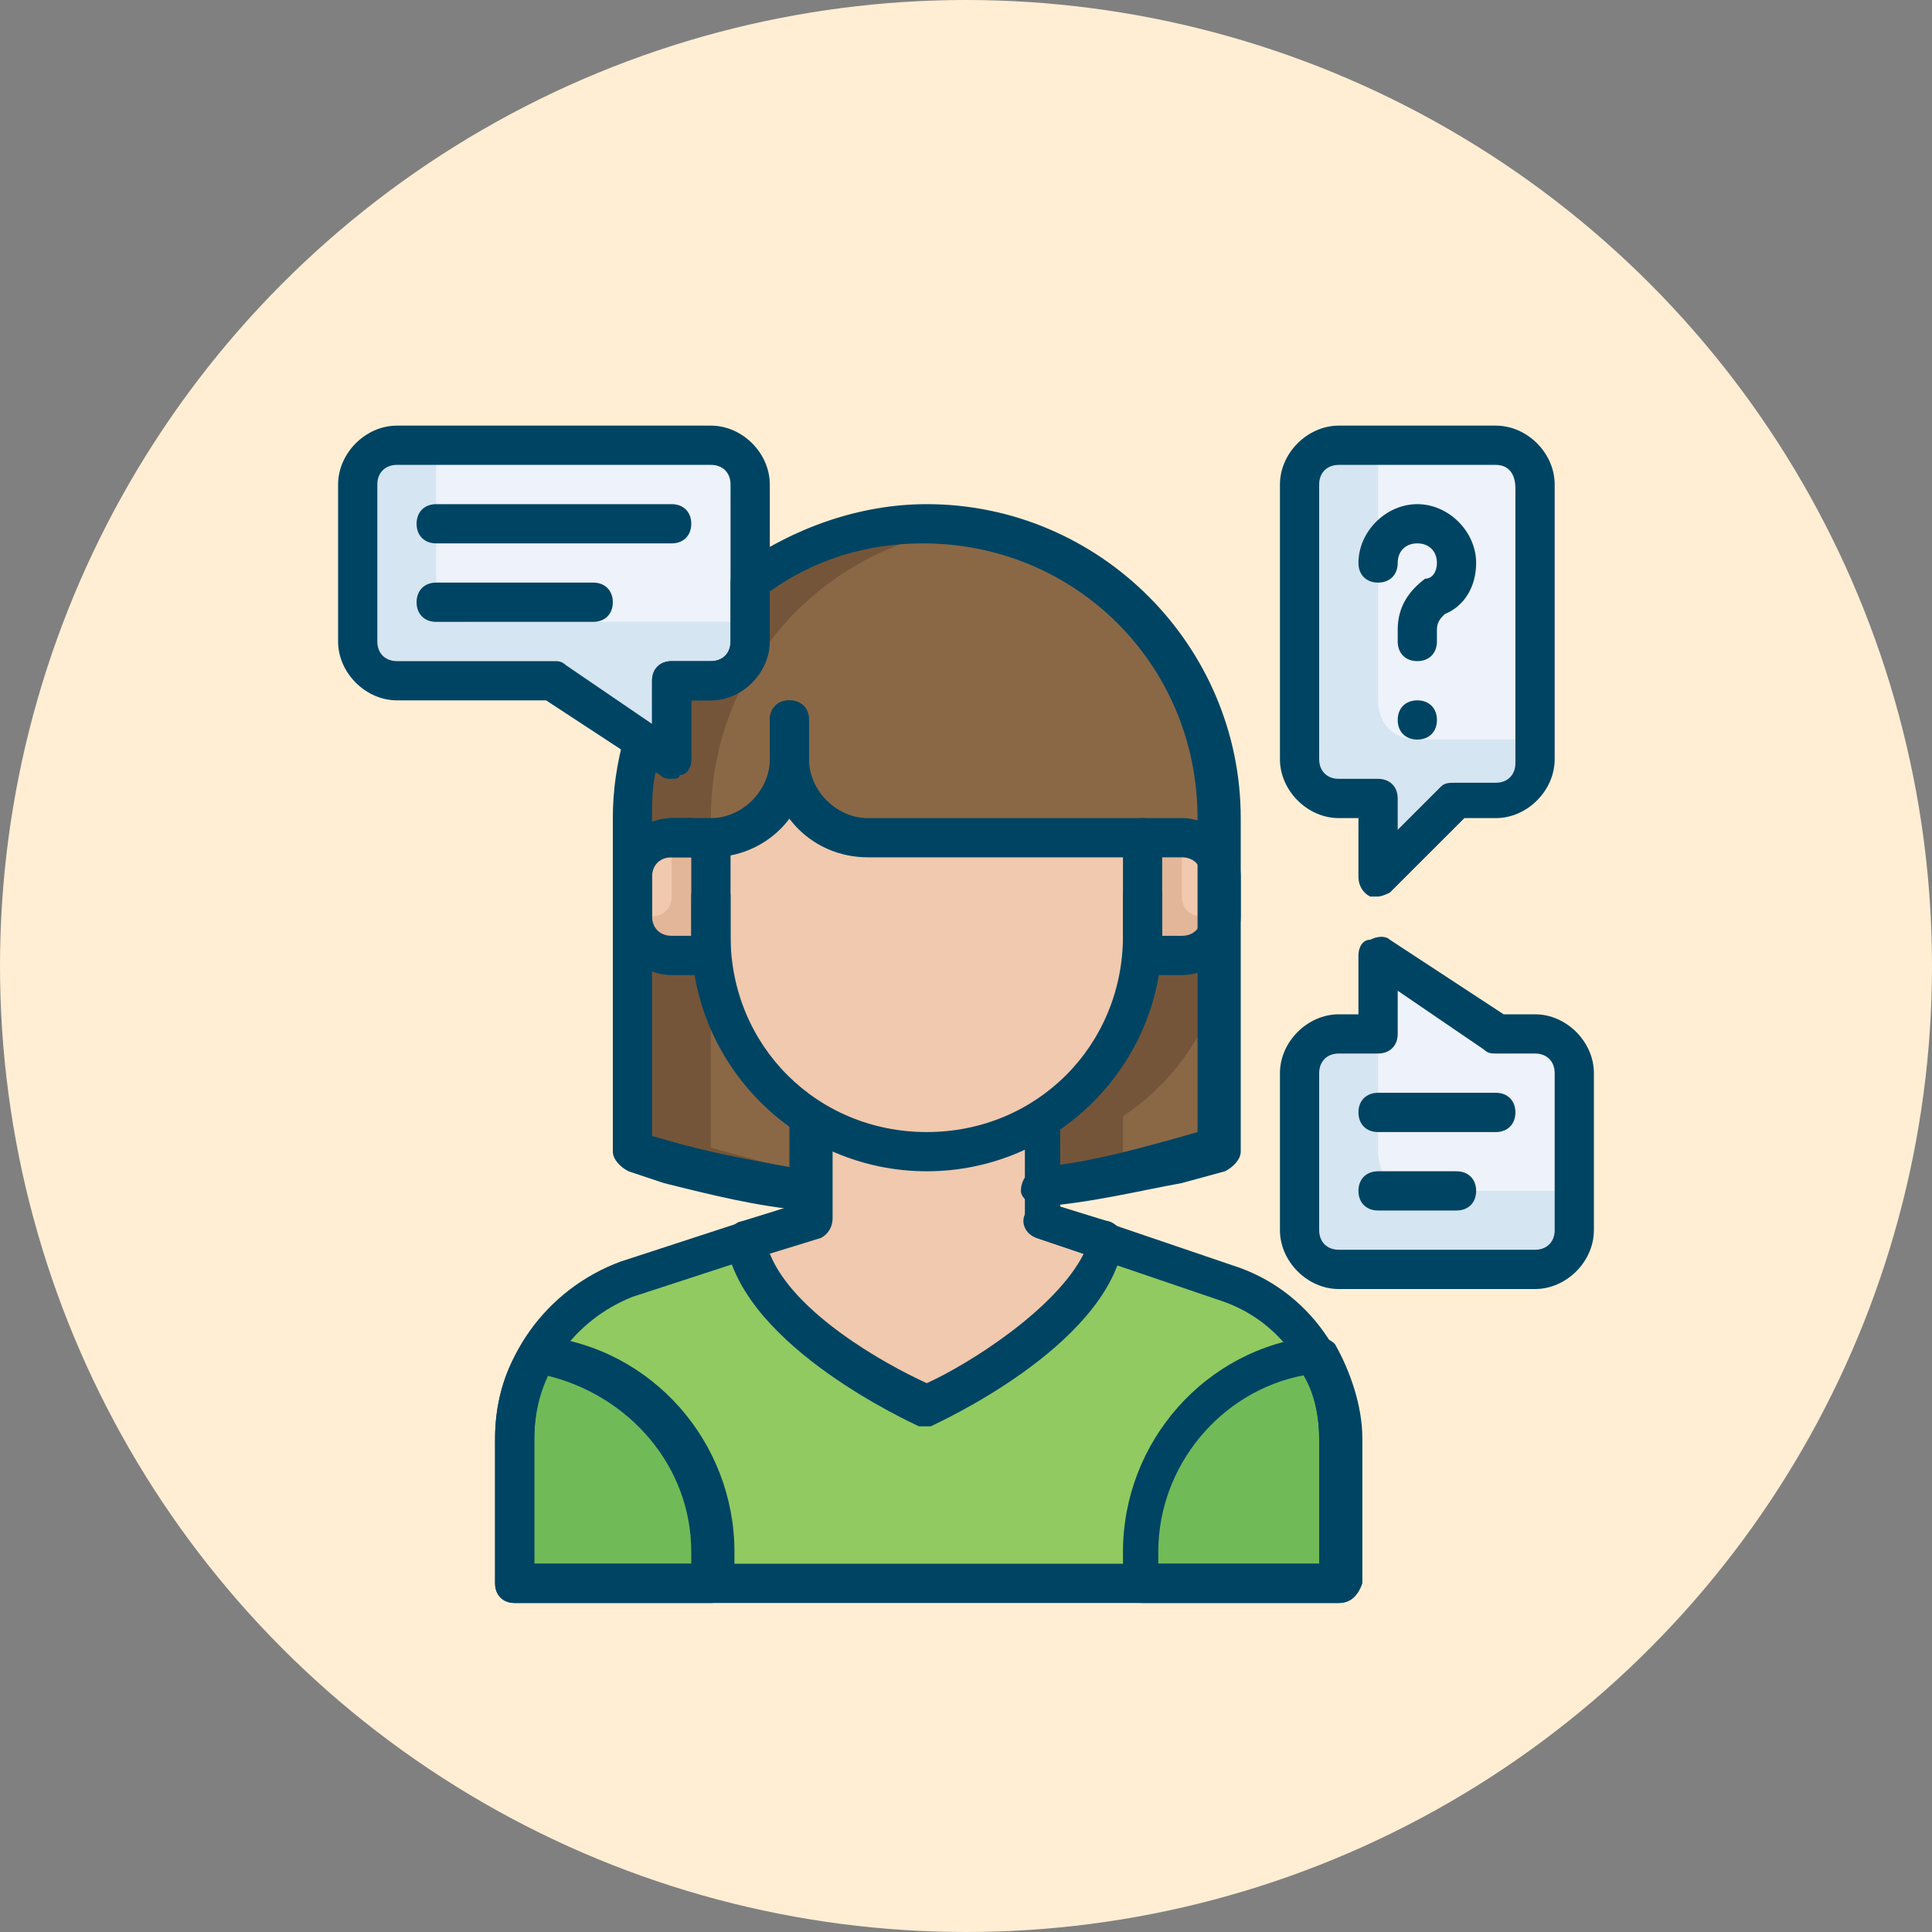 <svg xmlns="http://www.w3.org/2000/svg" width="40" height="40" viewBox="0 0 40 40" fill="none"><rect x="0" y="0" width="40" height="40" fill="#808080" stroke="none"/><circle cx="20" cy="20" r="20" fill="#FFEED3"></circle><path d="M16.831 24.575C15.856 24.494 14.963 24.25 13.988 24.006L13.094 23.762V16.938C13.094 13.606 15.856 10.844 19.188 10.844C22.519 10.844 25.281 13.606 25.281 16.938V23.844L24.387 24.087C23.413 24.331 22.519 24.494 21.544 24.656" fill="#8A6845"></path><path d="M16.344 17.344V19.375C16.344 21 17.156 22.381 18.456 23.113V24.575H21.625C22.194 24.494 22.681 24.413 23.25 24.331V23.113C24.469 22.3 25.363 20.919 25.363 19.375V17.344H16.344Z" fill="#745539"></path><path d="M24.469 17.344H23.656V19.781H24.469C24.956 19.781 25.281 19.456 25.281 18.969V18.156C25.281 17.669 24.956 17.344 24.469 17.344Z" fill="#F0C9AE"></path><path d="M23.656 17.344H24.631L24.469 17.75V18.562C24.469 18.806 24.631 18.969 24.875 18.969H25.281C25.281 19.456 24.956 19.781 24.469 19.781H23.656V17.344Z" fill="#E2B698"></path><path d="M18.456 24.575C17.481 24.494 16.587 24.25 15.613 24.006L14.719 23.762V16.938C14.719 13.85 16.994 11.331 20 10.925C19.756 10.925 19.431 10.844 19.188 10.844C15.856 10.844 13.094 13.606 13.094 16.938V23.844L13.988 24.087C14.963 24.331 15.856 24.494 16.831 24.656H21.625L18.456 24.575Z" fill="#745539"></path><path d="M13.906 17.344C13.419 17.344 13.094 17.669 13.094 18.156V18.969C13.094 19.456 13.419 19.781 13.906 19.781H14.719V17.344H13.906Z" fill="#F0C9AE"></path><path d="M14.719 17.344H13.744L13.906 17.75V18.562C13.906 18.806 13.744 18.969 13.5 18.969H13.094C13.094 19.456 13.419 19.781 13.906 19.781H14.719V17.344Z" fill="#E2B698"></path><path d="M8.219 9.219H14.719C15.206 9.219 15.531 9.544 15.531 10.031V13.281C15.531 13.769 15.206 14.094 14.719 14.094H13.906V15.719L11.469 14.094H8.219C7.731 14.094 7.406 13.769 7.406 13.281V10.031C7.406 9.544 7.731 9.219 8.219 9.219Z" fill="#EEF2FA"></path><path d="M9.844 12.875C9.356 12.875 9.031 12.55 9.031 12.062V9.219H8.219C7.731 9.219 7.406 9.544 7.406 10.031V13.281C7.406 13.769 7.731 14.094 8.219 14.094H11.469L13.906 15.719V14.094H14.719C15.206 14.094 15.531 13.769 15.531 13.281V12.875H9.844Z" fill="#D5E5F2"></path><path d="M25.363 26.606L22.925 25.794C22.6 27.744 19.188 29.206 19.188 29.206C19.188 29.206 15.856 27.663 15.45 25.794L13.012 26.606C11.631 27.094 10.656 28.394 10.656 29.856V32.862H27.719V29.856C27.719 28.312 26.744 27.012 25.363 26.606Z" fill="#91CA60"></path><path d="M27.719 32.781V29.775C27.719 29.125 27.556 28.556 27.231 27.988C25.2 28.231 23.656 29.938 23.656 32.05V32.7H27.719V32.781ZM10.656 32.781V29.775C10.656 29.125 10.819 28.556 11.144 27.988C13.175 28.231 14.719 29.938 14.719 32.05V32.7H10.656V32.781Z" fill="#70BB57"></path><path d="M21.544 22.381H16.75V25.306L15.45 25.712C15.775 27.663 19.188 29.125 19.188 29.125C19.188 29.125 22.519 27.581 22.925 25.712L21.625 25.306V22.381H21.544Z" fill="#F0C9AE"></path><path d="M15.45 26.119C15.288 26.119 15.125 26.038 15.044 25.875V25.712C15.044 25.55 15.125 25.387 15.288 25.306C15.531 25.225 15.694 25.387 15.775 25.55V25.712C15.775 25.875 15.694 26.038 15.531 26.119H15.45Z" fill="#004463"></path><path d="M22.925 26.119H22.762C22.6 26.038 22.519 25.875 22.519 25.712V25.55C22.6 25.306 22.844 25.225 23.006 25.306C23.169 25.387 23.25 25.55 23.25 25.712V25.875C23.25 26.038 23.087 26.119 22.925 26.119Z" fill="#004463"></path><path d="M21.544 22.381H16.75V25.306L15.45 25.712C15.856 27.663 19.188 29.125 19.188 29.125C19.188 29.125 22.519 27.581 22.925 25.712L21.625 25.306V22.381H21.544Z" fill="#F0C9AE"></path><path d="M19.188 29.531H19.025C18.863 29.45 15.45 27.906 15.044 25.794C15.044 25.631 15.125 25.387 15.288 25.306L16.344 24.981V22.381C16.344 22.137 16.506 21.975 16.75 21.975H21.544C21.788 21.975 21.95 22.137 21.95 22.381V24.981L23.006 25.306C23.169 25.387 23.331 25.55 23.25 25.794C22.844 27.906 19.431 29.45 19.269 29.531H19.188ZM15.938 25.956C16.425 27.175 18.294 28.231 19.188 28.637C20.081 28.231 21.869 27.094 22.438 25.956L21.463 25.631C21.3 25.55 21.219 25.387 21.219 25.225V22.706H17.238V25.225C17.238 25.387 17.156 25.55 16.994 25.631L15.938 25.956Z" fill="#004463"></path><path d="M17.969 17.344C17.075 17.344 16.344 16.613 16.344 15.719C16.344 16.613 15.613 17.344 14.719 17.344V19.375C14.719 21.812 16.75 23.844 19.188 23.844C21.625 23.844 23.656 21.812 23.656 19.375V17.344H17.969Z" fill="#F0C9AE"></path><path d="M30.969 9.219H27.719C27.231 9.219 26.906 9.544 26.906 10.031V15.719C26.906 16.206 27.231 16.531 27.719 16.531H28.531V18.156L30.156 16.531H30.969C31.456 16.531 31.781 16.206 31.781 15.719V10.031C31.781 9.544 31.456 9.219 30.969 9.219Z" fill="#EEF2FA"></path><path d="M29.344 15.312C28.856 15.312 28.531 14.988 28.531 14.5V9.219H27.719C27.231 9.219 26.906 9.544 26.906 10.031V15.719C26.906 16.206 27.231 16.531 27.719 16.531H28.531V18.156L30.156 16.531H30.969C31.456 16.531 31.781 16.206 31.781 15.719V15.312H29.344Z" fill="#D5E5F2"></path><path d="M31.781 26.281H27.719C27.231 26.281 26.906 25.956 26.906 25.469V22.219C26.906 21.731 27.231 21.406 27.719 21.406H28.531V19.781L30.969 21.406H31.781C32.269 21.406 32.594 21.731 32.594 22.219V25.469C32.594 25.956 32.269 26.281 31.781 26.281Z" fill="#EEF2FA"></path><path d="M29.344 24.656C28.856 24.656 28.531 24.331 28.531 23.844V21.406H27.719C27.231 21.406 26.906 21.731 26.906 22.219V25.469C26.906 25.956 27.231 26.281 27.719 26.281H31.781C32.269 26.281 32.594 25.956 32.594 25.469V24.656H29.344Z" fill="#D5E5F2"></path><path d="M30.969 23.438H28.531C28.288 23.438 28.125 23.275 28.125 23.031C28.125 22.788 28.288 22.625 28.531 22.625H30.969C31.212 22.625 31.375 22.788 31.375 23.031C31.375 23.275 31.212 23.438 30.969 23.438ZM30.156 25.062H28.531C28.288 25.062 28.125 24.9 28.125 24.656C28.125 24.413 28.288 24.25 28.531 24.25H30.156C30.4 24.25 30.562 24.413 30.562 24.656C30.562 24.9 30.4 25.062 30.156 25.062ZM13.906 11.25H9.031C8.787 11.25 8.625 11.088 8.625 10.844C8.625 10.6 8.787 10.438 9.031 10.438H13.906C14.15 10.438 14.312 10.6 14.312 10.844C14.312 11.088 14.15 11.25 13.906 11.25ZM12.281 12.875H9.031C8.787 12.875 8.625 12.713 8.625 12.469C8.625 12.225 8.787 12.062 9.031 12.062H12.281C12.525 12.062 12.688 12.225 12.688 12.469C12.688 12.713 12.525 12.875 12.281 12.875ZM19.188 24.25C16.506 24.25 14.312 22.056 14.312 19.375V17.669C14.312 17.425 14.475 17.262 14.719 17.262C14.963 17.262 15.125 17.425 15.125 17.669V19.375C15.125 21.65 16.913 23.438 19.188 23.438C21.462 23.438 23.25 21.65 23.25 19.375V17.669C23.25 17.425 23.413 17.262 23.656 17.262C23.9 17.262 24.062 17.425 24.062 17.669V19.375C24.062 22.056 21.869 24.25 19.188 24.25ZM27.719 33.188H10.656C10.412 33.188 10.25 33.025 10.25 32.781V29.775C10.25 28.15 11.306 26.688 12.85 26.119L16.587 24.9C16.831 24.819 16.994 24.981 17.075 25.144C17.156 25.306 16.994 25.55 16.831 25.631L13.094 26.85C11.875 27.337 11.062 28.475 11.062 29.775V32.375H27.312V29.775C27.312 28.475 26.5 27.337 25.281 26.931L21.462 25.631C21.219 25.55 21.137 25.306 21.219 25.144C21.3 24.9 21.544 24.819 21.706 24.9L25.525 26.2C27.069 26.688 28.125 28.15 28.125 29.856V32.862C28.125 33.025 27.962 33.188 27.719 33.188Z" fill="#004463"></path><path d="M27.719 33.188H23.656C23.413 33.188 23.25 33.025 23.25 32.781V32.131C23.25 29.856 24.956 27.906 27.231 27.663C27.394 27.663 27.556 27.744 27.637 27.825C27.962 28.394 28.206 29.125 28.206 29.775V32.781C28.125 33.025 27.962 33.188 27.719 33.188ZM24.062 32.375H27.312V29.775C27.312 29.369 27.231 28.881 26.988 28.475C25.281 28.8 23.981 30.344 23.981 32.131V32.375H24.062ZM14.719 33.188H10.656C10.412 33.188 10.25 33.025 10.25 32.781V29.775C10.25 29.125 10.412 28.394 10.819 27.825C10.9 27.663 11.062 27.581 11.225 27.663C13.5 27.906 15.206 29.856 15.206 32.131V32.781C15.125 33.025 14.963 33.188 14.719 33.188ZM11.062 32.375H14.312V32.131C14.312 30.344 13.012 28.881 11.306 28.475C11.144 28.881 11.062 29.369 11.062 29.775V32.375ZM14.719 20.188H13.906C13.256 20.188 12.688 19.619 12.688 18.969V18.156C12.688 17.506 13.256 16.938 13.906 16.938H14.312C14.556 16.938 14.719 17.1 14.719 17.344C14.719 17.587 14.556 17.75 14.312 17.75H13.906C13.662 17.75 13.5 17.913 13.5 18.156V18.969C13.5 19.212 13.662 19.375 13.906 19.375H14.312V18.562C14.312 18.319 14.475 18.156 14.719 18.156C14.963 18.156 15.125 18.319 15.125 18.562V19.781C15.125 20.025 14.963 20.188 14.719 20.188ZM24.469 20.188H23.656C23.413 20.188 23.25 20.025 23.25 19.781V18.562C23.25 18.319 23.413 18.156 23.656 18.156C23.9 18.156 24.062 18.319 24.062 18.562V19.375H24.469C24.712 19.375 24.875 19.212 24.875 18.969V18.156C24.875 17.913 24.712 17.75 24.469 17.75H23.656C23.413 17.75 23.25 17.587 23.25 17.344C23.25 17.1 23.413 16.938 23.656 16.938H24.469C25.119 16.938 25.688 17.506 25.688 18.156V18.969C25.688 19.619 25.119 20.188 24.469 20.188Z" fill="#004463"></path><path d="M14.719 17.75H13.906C13.662 17.75 13.5 17.587 13.5 17.344C13.5 17.1 13.662 16.938 13.906 16.938H14.719C15.369 16.938 15.938 16.369 15.938 15.719V14.906C15.938 14.662 16.1 14.5 16.344 14.5C16.587 14.5 16.75 14.662 16.75 14.906V15.719C16.75 16.856 15.856 17.75 14.719 17.75Z" fill="#004463"></path><path d="M23.656 17.75H17.969C16.831 17.75 15.938 16.856 15.938 15.719V14.906C15.938 14.662 16.1 14.5 16.344 14.5C16.587 14.5 16.75 14.662 16.75 14.906V15.719C16.75 16.369 17.319 16.938 17.969 16.938H23.656C23.9 16.938 24.062 17.1 24.062 17.344C24.062 17.587 23.9 17.75 23.656 17.75ZM28.531 18.562H28.369C28.206 18.481 28.125 18.319 28.125 18.156V16.938H27.719C27.069 16.938 26.5 16.369 26.5 15.719V10.031C26.5 9.381 27.069 8.812 27.719 8.812H30.969C31.619 8.812 32.188 9.381 32.188 10.031V15.719C32.188 16.369 31.619 16.938 30.969 16.938H30.319L28.775 18.481C28.775 18.481 28.613 18.562 28.531 18.562ZM27.719 9.625C27.475 9.625 27.312 9.787 27.312 10.031V15.719C27.312 15.963 27.475 16.125 27.719 16.125H28.531C28.775 16.125 28.938 16.288 28.938 16.531V17.181L29.831 16.288C29.913 16.206 29.994 16.206 30.156 16.206H30.969C31.212 16.206 31.375 16.044 31.375 15.8V10.113C31.375 9.787 31.212 9.625 30.969 9.625H27.719ZM13.906 16.125C13.825 16.125 13.744 16.125 13.662 16.044L11.306 14.5H8.219C7.569 14.5 7 13.931 7 13.281V10.031C7 9.381 7.569 8.812 8.219 8.812H14.719C15.369 8.812 15.938 9.381 15.938 10.031V13.281C15.938 13.931 15.369 14.5 14.719 14.5H14.312V15.719C14.312 15.881 14.231 16.044 14.069 16.044C14.069 16.125 13.988 16.125 13.906 16.125ZM8.219 9.625C7.975 9.625 7.812 9.787 7.812 10.031V13.281C7.812 13.525 7.975 13.688 8.219 13.688H11.469C11.55 13.688 11.631 13.688 11.713 13.769L13.5 14.988V14.094C13.5 13.85 13.662 13.688 13.906 13.688H14.719C14.963 13.688 15.125 13.525 15.125 13.281V10.031C15.125 9.787 14.963 9.625 14.719 9.625H8.219Z" fill="#004463"></path><path d="M21.544 24.981C21.381 24.981 21.137 24.819 21.137 24.656C21.137 24.413 21.3 24.25 21.462 24.169C22.438 24.087 23.331 23.844 24.225 23.6L24.794 23.438V16.938C24.794 13.769 22.275 11.25 19.106 11.25C17.969 11.25 16.831 11.575 15.856 12.306V13.281C15.938 13.931 15.369 14.5 14.719 14.5H14.312V15.719C14.312 15.881 14.231 16.044 14.069 16.044C13.988 16.125 13.825 16.125 13.662 16.044L13.581 15.963C13.5 16.288 13.5 16.613 13.5 16.938V23.519L14.069 23.681C14.963 23.925 15.938 24.087 16.831 24.25C17.075 24.25 17.238 24.494 17.156 24.738C17.156 24.981 16.913 25.144 16.669 25.062C15.694 24.981 14.719 24.738 13.744 24.494L13.012 24.25C12.85 24.169 12.688 24.006 12.688 23.844V16.938C12.688 16.369 12.769 15.8 12.931 15.231C12.931 15.069 13.094 14.988 13.175 14.988H13.5V14.094C13.5 13.85 13.662 13.688 13.906 13.688H14.719C14.963 13.688 15.125 13.525 15.125 13.281V12.062C15.125 11.9 15.206 11.819 15.287 11.738C16.425 10.925 17.806 10.438 19.188 10.438C22.762 10.438 25.688 13.363 25.688 16.938V23.844C25.688 24.006 25.525 24.169 25.363 24.25L24.469 24.494C23.575 24.656 22.6 24.9 21.544 24.981C21.625 24.981 21.625 24.981 21.544 24.981ZM31.781 26.688H27.719C27.069 26.688 26.5 26.119 26.5 25.469V22.219C26.5 21.569 27.069 21 27.719 21H28.125V19.781C28.125 19.619 28.206 19.456 28.369 19.456C28.531 19.375 28.694 19.375 28.775 19.456L31.131 21H31.781C32.431 21 33 21.569 33 22.219V25.469C33 26.119 32.431 26.688 31.781 26.688ZM27.719 21.812C27.475 21.812 27.312 21.975 27.312 22.219V25.469C27.312 25.712 27.475 25.875 27.719 25.875H31.781C32.025 25.875 32.188 25.712 32.188 25.469V22.219C32.188 21.975 32.025 21.812 31.781 21.812H30.969C30.887 21.812 30.806 21.812 30.725 21.731L28.938 20.512V21.406C28.938 21.65 28.775 21.812 28.531 21.812H27.719ZM29.344 13.688C29.1 13.688 28.938 13.525 28.938 13.281V13.037C28.938 12.55 29.181 12.225 29.506 11.981C29.669 11.981 29.75 11.819 29.75 11.656C29.75 11.412 29.587 11.25 29.344 11.25C29.1 11.25 28.938 11.412 28.938 11.656C28.938 11.9 28.775 12.062 28.531 12.062C28.288 12.062 28.125 11.9 28.125 11.656C28.125 11.006 28.694 10.438 29.344 10.438C29.994 10.438 30.562 11.006 30.562 11.656C30.562 12.144 30.319 12.55 29.913 12.713C29.831 12.794 29.75 12.875 29.75 13.037V13.281C29.75 13.525 29.587 13.688 29.344 13.688ZM29.344 15.312C29.1 15.312 28.938 15.15 28.938 14.906C28.938 14.662 29.1 14.5 29.344 14.5C29.587 14.5 29.75 14.662 29.75 14.906C29.75 15.15 29.587 15.312 29.344 15.312Z" fill="#004463"></path></svg>